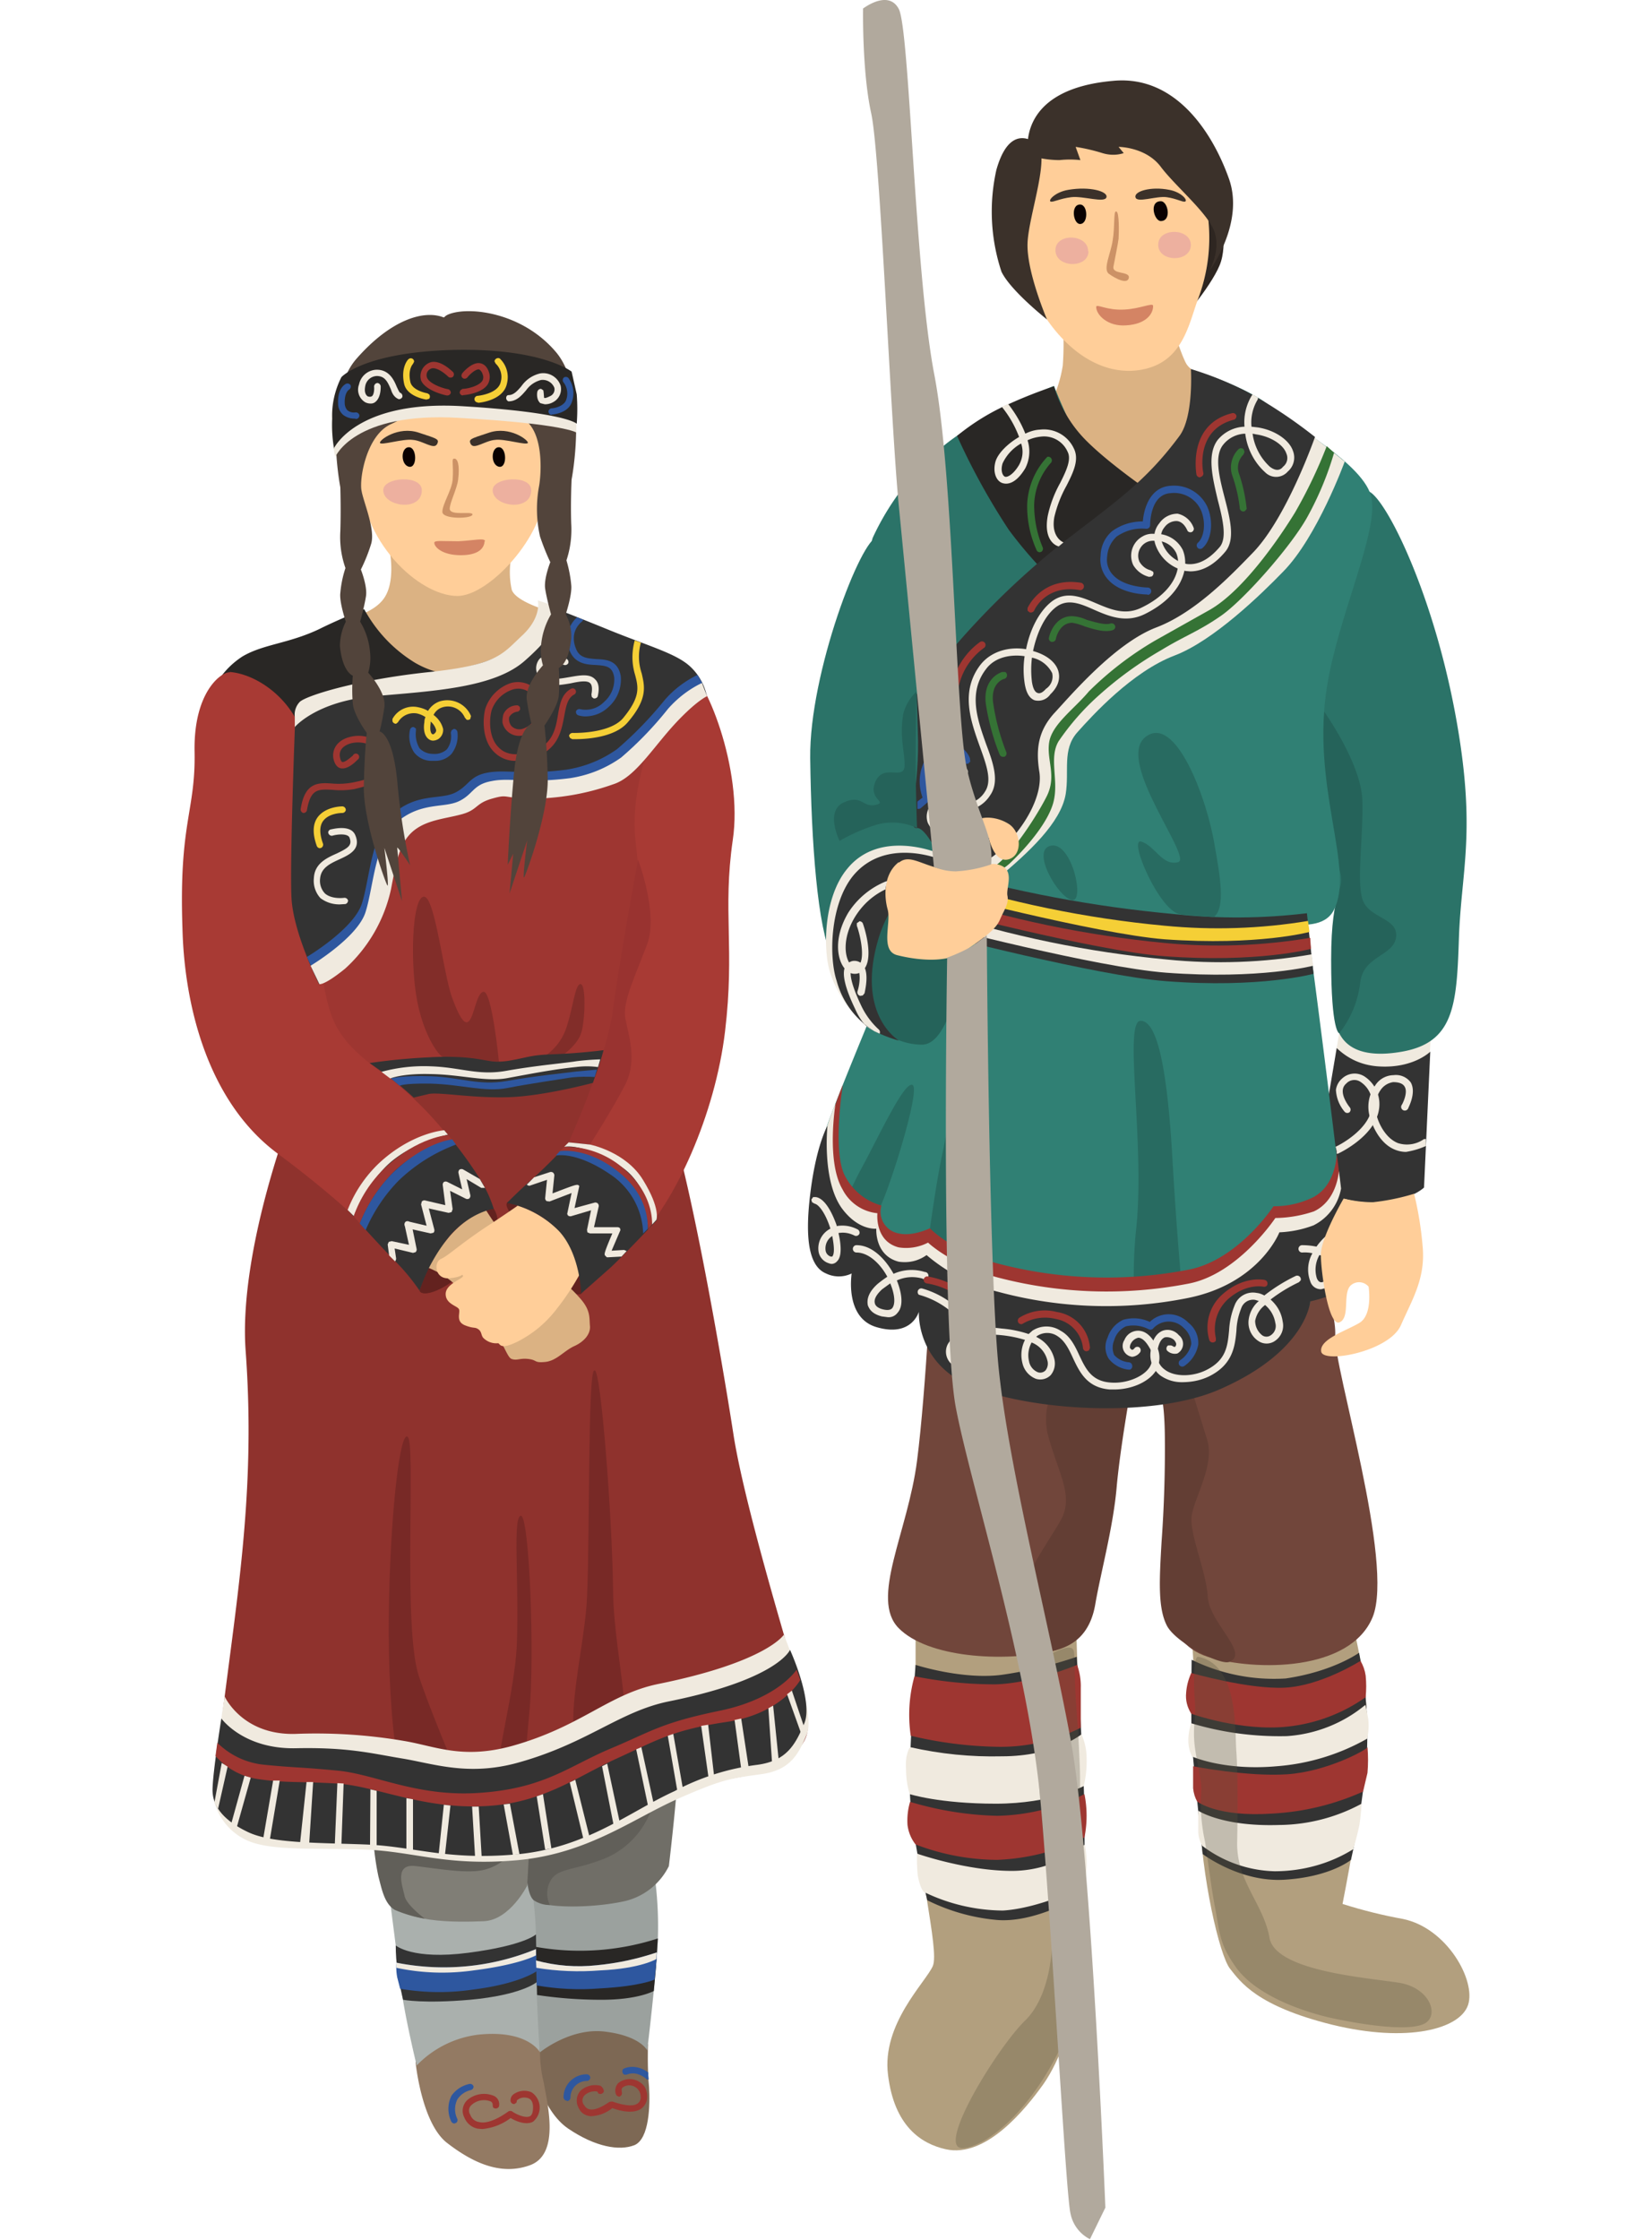 <svg xmlns="http://www.w3.org/2000/svg" width="450" height="610" fill="none"><path fill="#7D6854" d="M163.7 552c-9.2-1-16.2 3.2-17.9 6.2s1.6 16.5 9 21.5 13.9 6.1 18 4.5c4.1-1.7 4.3-11 4-15.8-.5-4.7-.3-11.7-.3-11.7s-3.5-3.6-12.8-4.7"/><path fill="#937A63" d="M113.2 561.6s1.6 16.6 8.6 22 14.7 9 22.7 6c8.1-3.1 4.6-16.7 3.6-22.5q-1-4.1-1-8.2s.2-8.7-13.2-7.9a29 29 0 0 0-20.7 10.6"/><path fill="#9BA19E" d="M144.7 513.5s-.3 22.5 0 28.4a170 170 0 0 0 2.4 17s8.4-6.9 17.9-5.6c9.5 1.2 11.3 5.1 11.3 5.1s2.5-20.6 2.9-30.5q.3-9-1-17.9l-19 1.1c-4.6.4-14.5 2.4-14.5 2.4"/><path fill="#AAB0AD" d="m106 515.8 3.3 25.7c1 7.9 4.2 21 4.2 21a28 28 0 0 1 16.8-8.4c13.4-1.4 16.7 4.7 16.7 4.7s-1.2-19.1-1-28-1.3-20.3-2.3-19.6-3 7.5-14.6 9q-12.2 1.5-23.2-4.4"/><path fill="#706E67" d="M138.1 489s6.1 27.1 8.3 28.8c2.1 1.7 14.1 2 23.5 0a18 18 0 0 0 12.3-9.6s3.2-26.9 2.2-27.6c-1-.6-46.3 8.4-46.3 8.4"/><path fill="#615F59" d="M177.5 492.6a23 23 0 0 1-12 13.2c-9 3.8-13.8 2.7-15.7 6.7a7 7 0 0 0 0 6.3q-2.4 0-4.4-1.3c-1.5-1.2-1.9-5.4-2-7.5q0-2.6.2-5.2z"/><path fill="#807E76" d="M99.4 494s4.9 15.5 6.8 22.7 18.5 6.8 25.6 6.5 11.8-9.7 11.8-9.7 1.5-23 0-22.4c-1.6.6-44.2 2.8-44.2 2.8"/><path fill="#615F59" d="M115.7 522.5s-5-3.7-5.5-6.2-3-8.9 3.1-8.1c6.2.7 14.8 2.3 19.3.8a14 14 0 0 0 6.5-4.2l-37.3-2.5q.4 4.6 1.3 8.8c.9 3.4 1.6 7.3 4.4 9q3.9 1.7 8.2 2.4"/><path fill="#DBB283" d="M106.3 151s1.2 7-1.3 11.3c-2.4 4.3-9 5.8-9 5.8s8.3 21.4 30.9 19.2 23.3-20.7 23.3-20.7-9.7-2.6-10.8-6a22 22 0 0 1 0-9.5z"/><path fill="#292725" d="M66 178.8c5.7-3.4 12.6-3.5 21-7.5 5.2-2.6 12.2-5.4 12.2-5.4q5 9.1 13.7 14.5a25 25 0 0 0 17.2 3.1l-1.9 9.2s-17-3-27.8 1.2q-10.7 4-22 6.5s-2.4-15-12-14c-9.5 1.2-8.6 2-8.6 2q2.7-6 8.2-9.6"/><path fill="#8F322D" d="M82.7 295.4c-3.5 7-17.7 45.4-15.8 72.3 2 27 0 49.2-2.8 71.8s-6.7 48-4.9 51.6 4.3 12 25 11.3c20.8-.9 21 1 33.7 3.4 12.7 2.3 35.3.6 57.2-11.9s27.5-8 36.8-13.3 8.6-10.2 7.7-14.6c-1-4.3-16.4-53.4-19.8-75.3-3.4-22-13.3-79-19.4-91.2a37 37 0 0 0-15.2-16.3s-30.3-.7-46.3.5c-16.1 1.3-27.6-5.6-36.2 11.7"/><path fill="#63221F" d="M114.3 351.5c.5 1.8 6.8.7 15.3-8 8.5-8.8 5.8-13.3 4.4-15s-9.8-2.2-16.5 5.7a18 18 0 0 0-3.2 17.3M138.4 327.3c-2.6 1.6 7.5 9.6 10.2 15.4s7.8 10.9 9.8 9.6c2-1.2 5.2-13-2.6-18.5s-14.9-8-17.4-6.5"/><path fill="#9E3631" d="M147.6 164s0 14.8-22.6 19c-22.5 4.3-37 6-41.7 9-4.6 2.8-2.8 19.2-1.3 30.1 1.6 11-.3 32 1.3 43.9 1.5 11.8 0 17.9 7.4 21.8s24.7-.2 30 0c5 .3 14 2.3 22.1.4 8-1.9 18.3-.4 24.5-3.1s8-15.5 7-25 4-25.4 2.9-38c-1.3-12.5 6.8-26.7 9.2-31.8a9 9 0 0 0 0-9l-22.1-9.6c-9.9-4.4-16.7-7.7-16.7-7.7"/><path fill="#A83A34" d="M186.5 181.3c5.6 2.4 16 28.2 13.1 47.5-2.8 19.4.6 29.5-2.1 52.1s-13.6 46.6-24 56.8l-15.1 14.6s2.1-7.1-5.6-16.4c-5.1-6.1-15.4-8.6-14.4-8.6s13.6-10.2 18.1-18c6.8-11.7 7.8-23.5 12.6-36.1 4.5-11.4 6.5-23.3 4-44.4-2.4-21.1 13.4-47.5 13.4-47.5"/><path fill="#DBB283" d="M115.5 344.8s8.3 2.7 11.2 8.7 4.3 8 7.3 9.5c3 1.6 4 6.7 5.4 7.1 1.5.5 2.2-.3 4.6 0s1.4 1.1 4.5.8 5.1-3 7.9-4.3c2.7-1.2 4.5-3.3 4.3-5.5s.2-4.1-2.4-7.2c-2.7-3.1-7.3-7.7-12.9-9.7-5.5-2-13.8-15.9-13.8-15.9a35 35 0 0 0-11.5 7.3 15 15 0 0 0-4.6 9.2"/><path fill="#A83A34" d="M62.6 183c7.6.6 18.5 7.9 21 21s-3.3 40.9 1.8 54.4c5.6 14.9.7 21.4 19.5 34.2a96 96 0 0 1 29 36q-7.2 2.8-12.2 9-5.2 6-7.4 13.9s-7-13.8-38.6-37.3c-19.2-14.2-25.5-40.6-26-61.4-1-29 3.6-31.7 3.3-48.1s7.4-21.8 9.6-21.6"/><path fill="#FFCE99" d="M123.2 87.6c-20.1 0-25.2 17.2-25.2 41 0 18.7 16.1 33.7 26.6 33.7 8.7 0 23.8-16.6 23.6-28.5-.2-20-.6-46.2-25-46.2"/><path fill="#333" d="M192.5 189.3q-7.5 4.3-13 11.1c-5.8 7.6-11.4 14.4-25.3 15.5s-16.4-.5-20.2.6-5.1 3.4-9.9 5c-4.8 1.5-11.1.9-15.5 7-4.3 6-.3 15.2-7.7 24.6q-6.2 8.1-14 14.9s-7-13.8-7.5-23.5c-.5-9.8 1-48.4 1-48.4a5 5 0 0 1 2-4.7c2.7-1.3 17.1-4.7 27.2-6.5s23.6-3.3 30-8.5c8.7-7.1 7.2-12.4 7.2-12.4s7.2 2.7 18.7 7.4 18.9 6.6 22.7 10.3q3.2 3.1 4.3 7.6"/><path fill="#FFCE99" d="M141 328.3s1.7-1-7 4.8c-8.8 5.7-11.7 8.8-14 9.8-1.9 1-1.5 5.6 2.5 5.2s3.2-1.4 3.6-.7c.4.8-4.7 2.1-4.7 5 0 2.7 3.1 3.2 3.6 4.1s-1 3.3 1.6 4.4c2.5 1 2.7.4 3.7 1.1s.7 1.7 1.4 2.4a5 5 0 0 0 4 1.4c.6.2.5 2 5.6-.6q5.9-3.1 10-8.3 4-5 7-10.6s-.4-4.8-5.3-10.4a29 29 0 0 0-12-7.6"/><path fill="#9E3631" d="M140.6 207.2a8 8 0 0 1-6-2.4c-3.2-3.1-3.2-8.8-2.4-11.8a11 11 0 0 1 7-7 7 7 0 0 1 6.7 1.7 7 7 0 0 1 2.2 7.2 8 8 0 0 1-5.4 5.3 4.6 4.6 0 0 1-5.8-3.3q-.1-1 .2-2.3a4 4 0 0 1 4-2.5l.5.4.1.7-.4.5-.3.1a3 3 0 0 0-2.3 1.5 3 3 0 0 0 .6 2.4 3 3 0 0 0 3 .8 6 6 0 0 0 4-4 6 6 0 0 0-1.7-5.6 5 5 0 0 0-5-1.1 9 9 0 0 0-5.7 5.7c-.8 3.1-.5 7.7 1.9 10q2.7 2.9 8.3 1.4c6.3-1.7 7.2-6 7.9-10.3.5-2.9 1-5.6 3.5-7a.9.9 0 1 1 .8 1.6c-1.7 1-2.1 3.1-2.6 5.8-.8 4.3-1.8 9.6-9.2 11.6z"/><path fill="#F0EADF" d="M146.5 163.5s1.2 4.5-4.3 9.6-6.6 8-26 10c-19.3 2.1-33 6.4-34.6 8.1a5 5 0 0 0-1.3 4v2.8s5.8-7 21.6-8.4 32.7-2.2 41.1-9.7c11.5-10.1 9.5-14.4 9.5-14.4z"/><path fill="#2E579F" d="m191.3 186-7.1 7.2c-7 7.2-11.8 16-18.2 18.2q-11 3.8-22.8 3.8c-7.6-.2-5.6-1.3-10.3 0s-3.8 3.1-8.3 4.3-9.5 1.4-13.1 4.5c-3.7 3.1-4.6 8-6.1 15.9a41 41 0 0 1-12.5 21.5c-5.7 4.7-7 4.2-7 4.2l-2.3-5s12.8-7.6 15-14.6 2.6-19.7 9-24.8c6.3-5.2 12.4-3.4 16.3-5.3s3.9-4.6 9-5.5 10 .7 21.4-.8q7.6-1.2 13.8-5.6 7-6 12.9-13.3 3.7-4.3 9-6.9z"/><path fill="#F0EADF" d="M192.6 189.6s-2.4 1-7.3 6c-7 7.1-11.9 16-18.3 18q-11 3.9-22.7 3.9c-7.7-.2-5.7-1.3-10.3 0s-3.8 3.1-8.4 4.3c-4.5 1.2-9.4 1.5-13 4.5-3.7 3.1-4.6 8-6.1 15.9A41 41 0 0 1 94 263.8c-5.8 4.7-7 4.2-7 4.2l-2.4-5s12.9-7.7 15-14.7c2.2-7 2.6-19.7 9-24.8s12.4-3.4 16.4-5.3 3.8-4.6 9-5.5c5-1 9.9.7 21.4-.8q7.6-1.2 13.8-5.6 7-6 12.8-13.3 4-4.5 9.2-7z"/><path fill="#2E579F" d="M169.1 184.2c-.7-4.4-4-4.6-6.6-4.7-2.4-.2-4.5-.3-5.5-2.6-2.2-5 1.5-7.6 1.6-7.7l.3-.4-1.7-.7a8 8 0 0 0-1.9 9.4c1.5 3.3 4.6 3.5 7 3.6 2.9.2 4.5.4 5 3.3a8 8 0 0 1-2.7 6.7 7 7 0 0 1-6.7 2 1 1 0 0 0-1 .6 1 1 0 0 0 .6 1.1q1 .3 2 .3 3.7-.1 6.3-2.6a10 10 0 0 0 3.3-8.3M118.3 207.2h-.5a6 6 0 0 1-5-2.3 8 8 0 0 1-1.1-6.2 1 1 0 0 1 .7-.7h.3l.6.4v.6q-.3 2.6 1 4.8a5 5 0 0 0 3.6 1.5 5 5 0 0 0 3.8-1.2q1.5-2 1.1-4.6l.2-.6.6-.4a1 1 0 0 1 1 .8q.4 3.3-1.6 6a6 6 0 0 1-4.7 1.9"/><path fill="#9E3631" d="M82.8 221.4h-.2a1 1 0 0 1-.7-1c1.1-7.5 4.9-7.3 8.8-7q2.7.2 5.4-.3c2.9-.6 6.1-1.3 7.2-3.3a5 5 0 0 0 0-4.1c-1-3-4.7-4-7.6-3.3-.8.2-3.6 1.1-3.1 3.8q.2 1.1.6 1.3c.7.2 2-1 2.9-1.7a.9.9 0 1 1 1.3 1.1c-.5.5-2.7 2.8-4.7 2.3q-1.4-.4-1.9-2.7c-.4-2.7 1.3-5 4.5-5.8 3.7-1 8.3.4 9.7 4.4a7 7 0 0 1-.1 5.5c-1.6 2.7-5.2 3.5-8.4 4.3q-3 .5-5.9.2c-4-.2-6-.3-7 5.6a1 1 0 0 1-.8.7"/><path fill="#F0EADF" d="M161.9 190.2h-.2l-.5-.4-.1-.7c.2-1 .3-2.4-.3-3-.8-.9-3.1-.5-5.4 0-3.6.6-8 1.4-9.1-2.7a4 4 0 0 1 .7-4c2-1.8 6.8-.2 7.3 0a1 1 0 0 1 .5 1.2 1 1 0 0 1-1.1.5c-1.4-.5-4.5-1.2-5.5-.3q-.6.6-.2 2.2c.6 2.4 3.1 2.1 7.1 1.4 2.9-.5 5.5-1 7 .6q1.5 1.4.7 4.7a1 1 0 0 1-1 .5M92.5 246.3q-2.9 0-5.2-1.7a7 7 0 0 1-1.8-5.5c.2-4 3.6-5.5 6.3-6.7 3.1-1.5 4.2-2.2 3.4-4.3-.5-1.2-3.4-.9-4.7-.5a1 1 0 0 1-1.1-1 1 1 0 0 1 .6-.7c.6-.1 5.6-1.5 6.8 1.6 1.6 3.8-1.7 5.3-4.3 6.5s-5 2.3-5.3 5.2a5 5 0 0 0 1.3 4.1c1.9 1.7 5.3 1.2 5.3 1.2a1 1 0 0 1 1 .7 1 1 0 0 1-.7 1z"/><path fill="#F5CF36" d="M118 201.7a2 2 0 0 1-1.2-.4c-1.3-.9-1.5-3-1.2-4.6q0-.8.3-1.4-1-.7-2.3-1a5 5 0 0 0-5.2 2.4l-.5.4a1 1 0 0 1-1-.7v-.6a6.4 6.4 0 0 1 7-3.2q1.5.3 2.7 1a6 6 0 0 1 3.2-2.6 7 7 0 0 1 8.5 4l-.2.8a1 1 0 0 1-1 .2l-.5-.6a5 5 0 0 0-6.3-2.7 4 4 0 0 0-2.2 2q2 1.5 2.6 3.8a3 3 0 0 1-1.2 2.7 3 3 0 0 1-1.6.5m-.6-5.2v.5q-.3 2.3.4 2.9.4.2.7-.2a1 1 0 0 0 .4-.9q-.4-1.4-1.5-2.3M87.1 231a1 1 0 0 1-.8-.6q-1.8-5 .2-7.8c2.2-3 6.6-3 6.8-3a1 1 0 0 1 .9 1 1 1 0 0 1-1 .8c-.1 0-3.6 0-5.2 2.2q-1.5 2.1 0 6.2a1 1 0 0 1-.5 1.1zM174.6 175l-1.7-.6q-1.3 4.8.1 9.4c.9 3.4 1.5 6-3.3 11.8-3.7 4.3-13.6 4-13.7 4a1 1 0 0 0-1 .8l.3.6.6.3h.8c2.5 0 10.7-.3 14.3-4.6 5.5-6.4 4.6-9.8 3.8-13.3q-1.4-4.2-.2-8.5"/><path fill="#52443B" d="M120.5 103.8c-3.3 3.3-7.2 8.6-14 11.7s-8.7 15.2-8 18.2c.5 3 3.8 10.5 2.6 14.4q-1.1 3.6-2.8 7s1.8 4.5 1.4 7.2-1.6 7-1.6 7q2.3 3.8 2.7 8.3a14 14 0 0 1-.5 5.6s5 5.3 4.4 9.4-1.3 6.6-1.3 6.6 3.5.4 4.8 13.4q1 11.6 3.5 23s-3.5-5.3-3.5-4.7l1.3 14.5-4.8-14.5s1.4 11.2.8 10.2-6.6-17.6-6.4-27c.2-9.5.8-14.5.8-14.5s-3.5-4.8-3.8-8q-.3-3.7 0-7.6s-2.8-.9-3.5-8q0-3.5 1.6-6.7s-1.8-5.3-1.5-7.8q.3-3.5 1.4-6.8-1.7-4.8-1.4-10c.2-5.9 0-12 0-12s-4.8-24.5 4.4-35 18.3-13.5 23.9-11.2c5.6 2.2 2.8 14-.5 17.3"/><path fill="#52443B" d="M127.7 101.8c4 2.5 7.2 8.7 14 11.8 6.8 3 5.7 16 5.1 19q-1.2 6.8.3 13.5 1.2 3.6 2.8 7s-1.8 4.5-1.4 7.2 1.6 7 1.6 7a20 20 0 0 0-2.7 8.3 14 14 0 0 0 .5 5.6s-5 5.3-4.4 9.4 1.3 6.6 1.3 6.6-3.5.4-4.8 13.4a570 570 0 0 0-1.7 24.9l1.5-3-1 10.8 4.8-14.4s-1.4 11.1-.8 10 6.6-17.4 6.4-27c-.2-9.4-.9-14.3-.9-14.3s3.5-4.9 3.9-8q.3-4 0-7.7s2.7-.9 3.4-8q.2-3.5-1.5-6.6s1.8-5.4 1.5-8q-.3-3.3-1.3-6.7 1.6-4.8 1.3-10c-.2-5.9.1-12 .1-12s4.8-24.5-4.5-35c-9.2-10.6-23.5-12.2-29-10-5.6 2.3.9 13.3 5.5 16.2"/><path fill="#F0EADF" d="M91.3 124.5s5-12.4 33.7-10.7c28.7 1.6 32 4 32 4v-10.3q-.7-3-1.7-5.7s-8-6.3-32.3-5.6c-24.2.6-29.9 7.2-29.9 7.2q-3 4.8-2.8 10.6 0 5.2 1 10.5"/><path fill="#292725" d="M90.9 122.2s6-13.2 34.7-11.6c28.7 1.7 31.5 4.8 31.5 4.8a52 52 0 0 0 0-8l-1.4-6.2s-8.2-6.5-32.5-5.9C99 96 93 102.7 93 102.7a23 23 0 0 0-2.5 11.3q-.2 4.1.5 8.2"/><path fill="#9E3631" d="M126 107.7a1 1 0 0 1-.8-.8l.2-.6.6-.4c1.2 0 4.4-.7 5.4-2.2a2 2 0 0 0 .1-1.7q-.3-1-1-1.4c-1-.1-2.6 1.4-3.2 2.2a1 1 0 0 1-1 .3 1 1 0 0 1-.6-.7q0-.4.2-.7c.2-.3 2.6-3.1 4.8-2.8q1.8.3 2.5 2.5a4 4 0 0 1-.3 3.2c-1.5 2.5-6.2 3-6.7 3zM122 107.7h-.3c-.6-.1-5.8-1.3-7-4.1a4 4 0 0 1 2.8-5c2.7-.5 5.5 2.4 5.9 2.7a1 1 0 0 1 0 1.3 1 1 0 0 1-1.3 0c-.7-.7-2.8-2.5-4.4-2.3a2 2 0 0 0-1.3 1 2 2 0 0 0-.1 1.5c.7 1.8 4.5 3 5.8 3.2a1 1 0 0 1 .7 1 1 1 0 0 1-.9.7"/><path fill="#F5CF36" d="M116.2 108.8h-.1c-.2 0-5.2-.8-6-4.2-1-4.5 1-6.7 1.2-6.8a.9.9 0 0 1 1.5.7l-.3.6s-1.5 1.5-.7 5c.6 2.3 4.5 3 4.6 3l.5.3a1 1 0 0 1 0 1.2zM130.2 109.6a.9.9 0 0 1-.1-1.8s5.6-.5 6.3-3.8A5 5 0 0 0 135 99l-.3-.6a1 1 0 0 1 1.4-.8 7 7 0 0 1 2 6.8c-.9 4.7-7.6 5.3-7.9 5.3"/><path fill="#F0EADF" d="M101 109.9q-.9 0-1.6-.4a4 4 0 0 1-1.6-4.8 5 5 0 0 1 5.2-4c3.2.2 4.4 3 5.1 4.7.3.6.7 1.6 1 1.6a1 1 0 0 1 .5 1.1 1 1 0 0 1-1 .6q-1.5-.6-2.1-2.6c-.9-2.1-1.6-3.6-3.7-3.7a3.3 3.3 0 0 0-3.3 2.7q-.4 2 .6 2.8.7.3 1.2 0c.5-.3.7-1.7.6-2.6a1 1 0 0 1 .9-1 1 1 0 0 1 .9.9c0 .3.1 3.1-1.5 4.3q-.5.4-1.2.4M148.4 110.1l-1.2-.3c-1.2-1-.9-3-.8-3.2a1 1 0 0 1 1-.7l.6.4.1.7.1 1.3q.2.3 1.6-.4a2 2 0 0 0 1.2-2.3 3.4 3.4 0 0 0-3.7-2.1q-2.5.7-4 2.8c-1.3 1.5-2.6 3-4.8 3a1 1 0 0 1-.5-1.4q.2-.3.5-.3c1.4 0 2.4-1.1 3.5-2.4q1.9-2.7 5.1-3.5a5 5 0 0 1 5.6 3.3 4 4 0 0 1-2 4.5q-1 .6-2.3.6"/><path fill="#2E579F" d="M96.6 114a5 5 0 0 1-3.1-1 4 4 0 0 1-1.4-3.1c-.2-4.3 2-5.3 2.2-5.4a1 1 0 0 1 1.2.4 1 1 0 0 1-.4 1.2s-1.3.7-1.2 3.7a3 3 0 0 0 .7 1.9q1 .8 2.3.6a1 1 0 0 1 1 .8 1 1 0 0 1-.8 1zM150.2 113a1 1 0 0 1-.8-1 1 1 0 0 1 .8-.8c.8 0 3.1-.5 3.9-2a5 5 0 0 0-.7-5.2 1 1 0 0 1 .2-1.2 1 1 0 0 1 1.2.1 7 7 0 0 1 .8 7c-1.2 2.7-5.1 3-5.3 3z"/><path fill="#333" d="M134.5 329.2s-6.3.8-12 7.4a46 46 0 0 0-8.2 14.9q-3.2-4.7-7.3-8.7c-5.5-5.7-12-13-12-13 1.6-5.2 4.7-10 9-13.6q7.5-6.3 17-8.3 5.5 6.4 10 13.6 2.2 3.6 3.5 7.7M138.1 327.6a27 27 0 0 1 14.2 7.7c5.8 6.3 6 17 6 17l7.9-7c3.6-3.3 12.7-13 12.7-13a21 21 0 0 0-8-15.2c-8.7-7-15.9-6-15.9-6s-5.1 5.6-9.6 9.6-7.3 6.9-7.3 6.9"/><path fill="#782926" d="M111 391.3c2.4.7-1.4 51.8 3.1 65.2s13 32 14.6 37.4 1.4 11-8.9 9.5-13.8-31-13.9-58.2 2.7-54.7 5-54M141.9 412.8c2.3 0 3.8 38.3 2.3 53.5s-1.5 28.6-7.2 26 3.2-28.1 3.8-44.9-1.2-34.6 1.1-34.6M162 373.2c1.7 0 4.8 40.4 5 60s8.3 44.5-1.5 46.5c-16.4 3.5-6.4-26.7-5.6-44.7s.2-61.8 2-61.8"/><path fill="#F0EADF" d="M61.2 462s4.7 10.5 19.1 10.2q15-.6 29.7 1.9c8.5 1.4 15.8 5.1 29.4 1.4 19-5.3 26.3-14.1 39.9-16.9 29.6-6 34.2-13.4 34.2-13.4s8.8 21 6.3 27c-2.4 6-4.9 10-12.7 11-7.8 1.1-10.1 1.2-22.5 6.7s-24.6 15-43.8 16.7c-19.3 1.7-28-2.4-41.4-2.9s-25.8.5-32.3-2.6a16 16 0 0 1-9.2-13.6c0-4.6 3.3-25.5 3.3-25.5"/><path fill="#333" d="M60.3 468s6 8.4 20.3 8.1 20.5 1.4 29 2.8 18 4.9 31.6 1.1c19-5.3 27.6-14 41.2-16.7 29.6-6 32.8-14 32.8-14s6.4 14 3.9 20-4.9 10.2-12.7 11.3a65 65 0 0 0-22.7 7.2c-12.3 5.6-23.8 15.4-43 17.2-19.3 1.7-27.9-2.2-41.3-2.7-13.5-.5-25.2-.3-31.7-3.3q-9.8-4.6-9.8-11.5c0-4.6 2.4-19.5 2.4-19.5"/><path fill="#822D29" d="M120.7 287.8c-1 0-5.6-6-7.3-16.6-1.7-10.5-1-27 2.1-27 3 0 5.3 21.3 7.7 27.6 5.7 15.6 5.4-1.3 8.5-1.7 2.3-.3 4.2 19 4.2 19q-4.5-.1-9-.7a44 44 0 0 0-6.2-.6M148.7 287.4a15 15 0 0 0 5.6-7.6c1.8-5.4 2.3-11.4 3.7-11.8 1.7-.4 1.4 9.5.4 13-.9 3.4-4.8 6.1-4.8 6.1z"/><path fill="#993330" d="M173.8 234.1s5.6 14.7 2.5 23-6.7 15.6-6 20c.7 4.2 3.5 11.5 0 18.3s-9.6 16.3-9.6 16.3l-5.8-.6s10-21.9 12-35.6c1.8-14 6.9-41.4 6.9-41.4"/><path fill="#9E3631" d="m131.4 579.8-1.3-.1a5 5 0 0 1-3.6-3 4 4 0 0 1 .8-4.8 7 7 0 0 1 7.3-1.1 2.5 2.5 0 0 1 1.3 2.9 1 1 0 0 1-1.6.2l-.1-.6a1 1 0 0 0-.5-1 5 5 0 0 0-5.2.9 2 2 0 0 0-.4 2.7 3 3 0 0 0 2.4 2c3.2.8 7.8-2.8 8-2.9a1 1 0 0 1 1 0c.8.6 3.5 2 4.9 1.3q.8-.5.8-2.4 0-2.3-1.7-2.6a3 3 0 0 0-2.7.7l-.1.6-.6.4a1 1 0 0 1-1-.7 2 2 0 0 1 .7-1.9 5 5 0 0 1 5-.6 5 5 0 0 1 .4 8c-2 1.1-5-.3-6.1-1a15 15 0 0 1-7.7 3M161.1 576.3a4 4 0 0 1-2.5-.9q-.6-.5-1-1.4a4 4 0 0 1 .6-4.7 6 6 0 0 1 5.3-1.3 2 2 0 0 1 1 1.5 1 1 0 0 1-1.5.6l-.3-.5a4 4 0 0 0-3.2.8 2 2 0 0 0-.3 3 2 2 0 0 0 1.3 1c1.8.5 4.5-1.3 5.5-2l.8-.1c1.4.5 5.1 1.7 6.8.6a2 2 0 0 0 .9-2 3 3 0 0 0-1.6-2.6 3 3 0 0 0-3.3.2q-.4.3-.2 1.3a1 1 0 0 1-.8 1.2l-.6-.3-.2-.3a3 3 0 0 1 .6-3.1 5 5 0 0 1 7.2 1q.7 1.2.7 2.6a4 4 0 0 1-1.7 3.4c-2.4 1.6-6.5.3-7.8-.2q-2.5 2-5.7 2.2"/><path fill="#2E579F" d="M123.8 578.3a1 1 0 0 1-.9-.6 8 8 0 0 1 .1-7 8 8 0 0 1 5-3.2 1 1 0 0 1 1 .7 1 1 0 0 1-.8 1 6 6 0 0 0-3.6 2.5 6 6 0 0 0 0 5.4 1 1 0 0 1-.3 1l-.3.1zM154.5 572.1a1 1 0 0 1-1-.9 6.3 6.3 0 0 1 6.4-6.3 1 1 0 0 1 .9.9 1 1 0 0 1-.8.9 4.5 4.5 0 0 0-4.6 4.5 1 1 0 0 1-1 1M176.6 565.2v-.8c-3.8-2.7-6.7-1-6.8-1a1 1 0 0 0 .3 1.6h.6c.1 0 2.3-1.3 5.3 1.1q.2.3.5.2h.2z"/><path fill="#333" d="M107.8 529.8s4.5 4 19.8 2 18.4-5 18.4-5l.2 13s-4 3.5-18.2 4.8c-12.6 1.1-18.2 0-18.2 0s-1-4-1.5-7.7q-.5-3.6-.5-7.1"/><path fill="#292725" d="M146 530.2a69 69 0 0 0 33.2-2.3l-.5 7.7-.6 6.6s-4.2 2.4-14.2 2.4a118 118 0 0 1-17.6-1.3z"/><path fill="#2E579F" d="M108 534.5a66 66 0 0 0 38-3.7l.2 6s-4.5 3.4-17.2 5q-10 1.5-20-.2l-.8-3.1a15 15 0 0 1-.2-4"/><path fill="#F0EADF" d="M108 534.5a66 66 0 0 0 38-3.7v1.7s-4.3 2.5-17 4.1q-10.6 1.5-21-.7v-1.4"/><path fill="#2E579F" d="M146 533.9q8.2 2.2 16.5 1.3 8.4-.8 16.4-3.5s0 1.9-.2 3.4l-.4 4s-3.7 1.8-14.8 2.4q-8.7.7-17.3-.8z"/><path fill="#F0EADF" d="M146 533.9q8.2 2.2 16.5 1.3 8.4-.8 16.4-3.5l-.1 1.8s-4.2 2.6-15.3 3.1q-8.8.7-17.4-.7z"/><path fill="#9E3631" d="M59.2 474.6a21 21 0 0 0 12.8 6c8 .8 9.6.6 20 1.6s22 7.4 39.3 6c17.2-1.3 23.8-7.3 35-12s13.7-7 29.7-10.3 21-11.2 21-11.2l1 2.8s-5 9.1-19.8 11.4c-15 2.2-19.2 5-30.2 10s-20.7 12.6-37 13c-16.4.6-29-5.6-39.4-6.2s-13.7-.1-21.3-1.2a19 19 0 0 1-11.6-6.3z"/><path fill="#F0EADF" d="M94.7 329.5A35 35 0 0 1 103 317c9.1-8.6 18-9.2 18-9.2l1 1.2s-10.6 2.3-17 8.8a41 41 0 0 0-8.6 13.4z"/><path fill="#9E3631" d="M96.3 331.3q2.7-7.6 8.5-13.2c9.1-8.6 17.3-9 17.3-9l1 1.2s-10 2.7-16.3 9.3q-5.7 5.9-8.8 13.6z"/><path fill="#2E579F" d="M98 333.2q3-7.6 8.8-13.6c9-8.7 16.4-9.3 16.4-9.3l1 1.4q-8.8 3.3-15.6 9.8a44 44 0 0 0-9 13.5z"/><path fill="#F0EADF" d="m154.9 311.1 5.8.6s9.8 1.9 14.5 9.7c4.8 7.8 3.6 10.8 3.6 10.8l-1.2 1.3s-.8-11-8.6-15.9c-10.4-6.5-15.3-5.3-15.3-5.3z"/><path fill="#9E3631" d="M153.7 312.3a24 24 0 0 1 16.9 6.6c7.7 6.9 7 14.6 7 14.6l-1.1 1.3a20 20 0 0 0-8-15.5c-10-7.1-16-5.7-16-5.7z"/><path fill="#2E579F" d="M152.5 313.5s7.9-1.4 17 6.5c7.8 6.8 6.9 14.7 6.9 14.7l-1.2 1.2a20 20 0 0 0-8-15.4c-10-7.2-15.8-5.8-15.8-5.8z"/><path fill="#F0EADF" d="m130.7 321.1-4.5-2.6a1 1 0 0 0-1 0 1 1 0 0 0-.3 1l1 4.4-4-2a1 1 0 0 0-1 0 1 1 0 0 0-.3.8l.7 5.5-5.6-1.3a1 1 0 0 0-.8.3l-.2.8 1.5 5.8-4.7-1.1a1 1 0 0 0-1 0 1 1 0 0 0-.3 1l.1.3 1.1 5-4.7-1-.8.2-.3.7.4 3 1.6 1.6q.3-.3.3-.8l-.4-2.7 5 1.2.7-.2a1 1 0 0 0 .3-.8l-1.1-5.4 4.9 1.1.8-.2a1 1 0 0 0 .2-.9l-1.5-5.7 5.4 1.2.8-.2.3-.8-.7-5 4.2 2.1a1 1 0 0 0 1 0 1 1 0 0 0 .3-1l-1-4.3 4 2.4h1zM170.7 340.7l-.7-.3-3.4.2 2.4-5.6-.1-.5a1 1 0 0 0-.8-.3h-6.3l1.3-5.7a1 1 0 0 0-.3-.8 1 1 0 0 0-.8-.2l-5.5 1.5 1.3-6c-.5-.6-.5-.6-7.3 2l.5-4.9a1 1 0 0 0-.4-.8 1 1 0 0 0-.8-.1l-4.3 1.4-2 2s.4.4.8.3l4.7-1.6-.5 5a1 1 0 0 0 .4.8l.8.1 6-2.3-1.2 5.7.2.4a1 1 0 0 0 .9.2l5.4-1.6-1.1 5.3.1.7.7.3h6.1c-2.3 5.4-2.2 5.6-2 6l.5.5h.3l3.7-.2z"/><path fill="#333" d="M100.7 289.5q10.2-1.5 20.6-1.7c11 0 11.4 2 17.2 1.1 5.7-1 6-1.6 12.4-1.8a163 163 0 0 0 13.5-1.1s-.5 2-1.4 4.6l-1.5 4.3s-13.3 3.6-23 3.9c-9.8.3-18.4-1.4-21.6-.9l-4.2 1s-4.7-4.3-7.2-6z"/><path fill="#F0EADF" d="M103.9 291.9a44 44 0 0 1 13.7-1.5c8 .3 12.7 2.6 20.4 1.2 7.8-1.4 16-2.1 19-2.6q3.2-.4 6.5-.5l-.6 2.1q-3-.4-6.1 0c-6 .6-12.6 1.9-18.6 3s-12.6-1-21-1.1c-7.7-.2-10.9 1.2-10.9 1.2z"/><path fill="#2E579F" d="M106.5 293.7s3.1-.9 11-.6 12.8 2.6 20.5 1.3c7.8-1.4 16-2.2 19-2.6l5.6-.5-.6 2q-3-.2-6.2.1c-3 .5-11.5 1.7-17.6 2.9s-12.6-1-21-1.2c-7.7-.1-8.3.6-8.3.6z"/><path fill="#F0EADF" d="m59.4 492.6-1-1.7 2-10.8 1.6 1zM64.5 497.6l-1.5-1 3.6-13 1.7.5zM73.5 501l-1.8-.3 2.7-15.8h1.8zM84.2 502.4l-2.5-.1 1.8-17h1.8zM93 502.3h-1.8l.7-16.7 1.7.1zM102.6 502.7l-1.8-.3.1-15.1 1.7.4zM112.5 503.9l-1.8-.4v-13.8l1.8.3zM121.2 505.2l-1.7-.3 1.4-13.4 1.8.2zM129.4 505.5l-.8-13.5h1.8l.8 13.6zM139.7 505.1l-2.5-13.7 1.7-.2 2.6 13.8zM148.5 503.7l-2.3-14.5 1.7-.6 2.3 14.8zM158.9 500.7l-3.7-15.3 1.5-.7 3.8 15.2zM167.1 496.8 164 481l1.4-.7 3.4 15.9zM176.5 491.7l-3.2-15.3 1.4-.6 3.3 15.1zM184.5 487.7l-2.6-15 1.5-.5L186 487zM193 484.1 191 470l1.9-.3 1.6 13.8zM201.9 481.7l-1.8-13.3 1.8-.4 2 13.1zM210.3 480l-1-14.8 1.3-.7 1.5 14.7zM218.2 472l-3.8-10.6 1.3-1 3.5 10.4z"/><path fill="#3B312A" d="M128.3 121c.8 1.5 3.9-1 6.5-1.2 2.6-.4 8.7 1.6 9 .8.1-.8-5-4.6-10.5-2.8s-5.7 1.8-5 3.3M119 121c-.8 1.5-3.9-1-6.5-1.2-2.7-.4-8.8 1.6-9 .8s5-4.6 10.5-2.8 5.7 1.8 5 3.3"/><path fill="#0A0100" d="M135.9 121.8c2.2 0 2.3 5.8 0 5.3s-2.2-5.3 0-5.3M111.4 121.8c2.2 0 2.3 5.8 0 5.3s-2.3-5.3 0-5.3"/><path fill="#CC9266" d="M123.7 124.9c-.8 0-.1 1.5-.4 5.8-.3 2.9-2.8 6.6-2.8 8.7s8.2 1.9 8.2.7c0-1-6 .5-6.2-1.5 0-1.7 2-5.5 2.3-8 .5-4.1-.2-5.7-1-5.7"/><path fill="#D48464" d="M132 147.4c-.1 1.8-1.5 3.8-6.5 3.8s-7.2-2.2-7.2-3.4c0-.7 2.2-.4 6.6-.4 4-.2 7.3-1 7.2 0"/><path fill="#EDB09F" d="M144.7 133.5c0-4.3-10.5-3.6-10.5 0 0 4.5 10.5 6 10.5 0M114.9 133.5c0-4.3-10.5-3.6-10.5 0 0 4.5 10.5 6 10.5 0"/><path fill="#2E2621" d="M332.2 57.1s2.5 9.3 0 15.2c-2.5 6-11.6 17-13.6 17.5s-22.8-9.3-19.2-18.1 21-25.6 24.2-24.9 8.6 10.3 8.6 10.3"/><path fill="#DBB283" d="M289.6 89.5a81 81 0 0 1-.1 10q-.8 5.2-3.1 9.9s6.7 32.9 19.8 32.5 27-33.1 27-33.1l-3.8-6.5s-4.2-.3-6.1-3c-1.3-1.9-4.3-11.4-4.3-11.4z"/><path fill="#F0EADF" d="m364.8 281.4-1 5.6s3.2 4.5 13 4.5 12.7-5 12.7-5l.3-5.1z"/><path fill="#333" d="m364.1 285.5-6.3 37.2a29 29 0 0 0 16.1 4.8c9.9 0 14-4.1 14-4.1l1.7-37s-4.7 4.7-14.3 4q-6.5-.5-11.2-5"/><path fill="#2B7368" d="M373.2 134c5.1 3.1 18.5 30.4 24.2 66.1 4.4 27.5.6 37.6 0 55.6s-1.3 28.2-15.5 30.7-20.6-3.4-17.7-17.4c2.8-14-3.2-35.4-3.8-44.6-.6-9.1-7.6-56.2-2.2-70.8s10-22.8 15-19.6M317.7 159.3s-14.2-24.6-19.6-32.2-11-22-11-22-18.6 7.3-29.3 15.7a71 71 0 0 0-20 25.5c-3 6.3 11 43.6 14.1 53.1 3.2 9.5 65.8-40 65.8-40"/><path fill="#B29F7E" d="M249.4 443.2V488c0 19 6.6 43 4.7 47.4s-14 15.8-12.2 29.7c1.7 13.9 9 18.7 15.7 20.2 11 2.5 21.8-11 26.6-17.7 4.7-6.7 8-17 10.2-27.5s.3-44.3 0-57.2l-1.3-41.4z"/><path fill="#71463B" d="M254 341.8s-1.7 36.7-4.2 56c-2.5 19.5-12.9 37.6-5 45.6s28.2 9.3 41.7 6.3 14.3-30.3 17.3-47.2c3-16.8 5.6-44.3 5.6-44.3z"/><path fill="#B29F7E" d="M324.6 444.2c0 1 2 32 2.2 49.3.4 17.4 5.4 39.2 8.3 42.7 2.8 3.5 7.2 10.1 27.8 15.2 20.5 5 34.8 1.2 37-5.4s-5.7-20.9-17.7-23.4q-8.3-1.5-16.5-4.1s6-30 6.7-44.9c.6-14.9-4.4-33.2-4.4-33.2z"/><path fill="#71463B" d="M313.5 363.7s6.3 22.8 4.2 45.1c-2.2 22.4-1.7 38.3 11.3 42.4 13.1 4 38.8 4 44.9-10.8 6-14.7-10.7-68.2-10.2-76.6s-7.5-24.5-7.5-24.5z"/><path fill="#25635A" d="M360.7 193.8s10 14 10.4 24c.3 10.2-1.6 21.6 0 27s9.8 5 9.2 10.4c-.7 5.3-9.1 5-9.8 12.6q-1 7.6-5.7 13.6s-2.2-.3-2.2-20c0-20.2 4-18.2 2.3-24.5s-8.7-24.6-6.5-32.2q1.8-5.3 2.3-11"/><path fill="#633E34" d="M288.2 376.2a18 18 0 0 0-2.4 15.8c2.7 9.5 6.5 15.3 3.4 21.5-3.2 6.1-12.9 18.4-10.7 24.8s4.6 12.3 9.1 11.1 9.4-4.1 10.8-12.8c1.5-8.6 4.9-21 5.8-31.9 1-10.8 3.8-26.3 3.8-26.3zM315.6 377.6c0 .5 1.6 2 1.7 13.7a352 352 0 0 1-.9 28.7c-.6 10.4-1 17.8 1.4 22.6 2.3 4.7 14.5 10.9 17 10 5.8-2.2-5.4-10.7-5.8-17.7s-5-17-4.4-22c.7-5.1 6.4-14 4.2-20.9l-5.1-16.5z"/><path fill="#308074" d="M328.6 102s.2 10.5-4.2 17.5c-5.5 8.9-22.3 19.6-30 24.2-7.5 4.7-44.6 43-46 46.8-1.2 3.8-7.6 46.6 0 51 10.3 5.9 34 2.5 44.8 3s25 1.1 35.7 2.4 29.8 9.8 34.4 1c6-11.4-6.5-33.9-1.7-61.7 3.1-18.6 13.8-41.2 12-50.5-1.6-9.2-22.3-20.2-27.3-24.8s-17.7-8.9-17.7-8.9"/><path fill="#308074" d="M252.6 240s-21.2 49.9-27 65.7c-5.6 15.8-6.9 33.8-1.5 37.9s8 3.2 8 3.2-1 9.8 6.6 13.2a9 9 0 0 0 11.6-2.8s5.7 30 55.4 24.3 51.2-27.2 51.2-27.2 10.7-4.4 11-7.3A5265 5265 0 0 0 355.3 246z"/><path fill="#286B61" d="M310.7 278c4.9 0 7.4 15.1 8.7 38.1s3.8 51.8 5.2 54.8a31 31 0 0 1 2.3 6.6q-2.5.8-5.1 1.3l-8.4 1.7a123 123 0 0 1-4-45c2.7-23.2-3.5-57.5 1.3-57.5M250.4 357.2s3.5-30.2 6.3-43c2.7-13 4.4-28.2 6.2-28.4s1.3 15.8 1.5 37.9a682 682 0 0 0 1.9 45.8c.6 7.1 2.5 8 2.5 8a47 47 0 0 1-11.7-7.2c-5-4.4-6.7-13.1-6.7-13.1M248.6 295.5c2 1.2-5 24.3-8.6 32.7l-8 18.6s-6.5.3-7-2.5c-.5-3 4.8-17.2 9.6-26 4.9-9 11.8-24.1 14-22.8"/><path fill="#9E3631" d="M229.6 295.4q-5.2 12.8-7 26.3c-1.8 13.3-1.9 15.7 2.4 17.4a8 8 0 0 0 7 0s-2 12 6.7 14.7c9.7 2.8 11.6-4.3 11.6-4.3s-1 15 16 21.1c16.8 6.1 48.8 7.8 66.3 0 23.5-10.5 24.3-23.8 24.3-23.8q3.8-2.4 6.4-6.1c4.1-5.6.8-26.5.8-26.5s0 8.4-6.3 11.8a24 24 0 0 1-10.9 2.5s-9.7 14.8-23.3 17.3a117 117 0 0 1-51.8-1.7c-12.7-3.4-18.5-9.6-18.5-9.6s-4.7 2.3-8.5 1.4a6 6 0 0 1-4.7-7.6 16 16 0 0 1-10.2-8.6c-3.1-7.2-.3-24.3-.3-24.3"/><path fill="#F0EADF" d="M227.6 300.5q-4.5 11-6 23c-1.7 13.3-.9 17.7 3.4 19.5a8 8 0 0 0 7 0s-2 12 6.7 14.6c9.6 2.8 11.6-4.2 11.6-4.2s-1 15 16 21c16.8 6.2 48.8 7.9 66.2 0 23.6-10.5 24.4-23.8 24.4-23.8q5.3-1.5 8.3-6.2c2.5-4.9-.5-25.5-.5-25.5s-.4 8-6.8 11a34 34 0 0 1-10.5 1.8s-10.2 15.4-23.8 17.9a117 117 0 0 1-51.8-1.7c-12.7-3.4-19-9.5-19-9.5a13 13 0 0 1-8 1.3c-6.6-1.7-5.8-9.3-5.8-9.3a12 12 0 0 1-9.5-6.5c-4.5-7.6-1.9-23.4-1.9-23.4"/><path fill="#333" d="M225.4 306.6s-3.1 5.3-4.7 18.6c-1.6 13.2 0 19.8 4.3 21.6a8 8 0 0 0 7 0s-2 12 6.7 14.6c9.7 2.9 11.6-4.2 11.6-4.2s-1 15 16 21c16.8 6.2 48.8 7.9 66.3 0 23.5-10.4 24.3-23.8 24.3-23.8s10.5-2.1 13-7c2.6-4.9-4.6-23.7-4.6-23.7a14 14 0 0 1-7.5 10q-4.5 1.7-9.3 1.9s-5.4 14-25 17.9a113 113 0 0 1-51.6-1.7 48 48 0 0 1-19.5-10q-3.4 2.4-7.6 1.8c-6.6-1.7-6.1-9-6.1-9s-4.7.6-9.2-5.3c-5.7-7.5-4.1-22.7-4.1-22.7"/><path fill="#F0EADF" d="M359.9 351.1a3 3 0 0 1-3-2.2 9 9 0 0 1 .6-7.6q-1.3-.3-2.8-.2a1 1 0 0 1-1-1 1 1 0 0 1 1-1q2 0 3.9.4a17 17 0 0 1 6.3-5.4l.8.2a1 1 0 0 1 .3 1q-.2.4-.5.6-3 1.5-5.1 4.2a6 6 0 0 1 4 3.7 6 6 0 0 1-3.4 7zm-.5-9.3a8 8 0 0 0-.7 6.3c.5 1.2 1.2 1.2 1.7 1a4 4 0 0 0 2.2-4.7 5 5 0 0 0-3.1-2.6"/><path fill="#FFCE99" d="M366 326.4s-6.2 10.6-6.2 15.3 2.1 19.7 5.1 18.4.7-8 3.1-10.1a3.4 3.4 0 0 1 4.8.4s1.2 7.5-2.4 9.8c-3.6 2.2-11.1 4.5-10.5 7.9.6 3.3 18.5 0 21.7-7.2 3.1-7.1 6.8-12.8 5.9-21.7q-.6-7.1-2.3-14.1a60 60 0 0 1-11.2 2.3q-4 0-8-1"/><path fill="#333" d="m356 248.7 1.8 16.5s-14.7 4-40.2 2c-18.7-1.4-63.2-13-63.2-13l1.4-17.3q31.2 9 63.7 12 18.3 2 36.5-.2"/><path fill="#F0EADF" d="m357.3 259.9.4 3.1s-14.5 3.8-40 1.9c-18.8-1.4-63.2-13-63.2-13l.3-3.6q30.8 10 63 13 19.8 2 39.5-1.4"/><path fill="#9E3631" d="m356.9 255.4.2 3s-14.4 3.9-40 2c-18.7-1.4-63.2-13.1-63.2-13.1l.3-3.6q30.9 10 63 13.1 20 1.9 39.7-1.4"/><path fill="#F5CF36" d="m356.3 250.8.4 3s-14 3.8-39.5 2c-18.8-1.5-63.3-13.2-63.3-13.2l.3-3.5q30.9 10 63 13 19.7 1.9 39.1-1.3"/><path fill="#292725" d="M287.1 105.2q-6 2-12 4.7-7.8 3.4-14.4 8.8 6 13.3 14.1 25.6 8.4 11.3 19.2 20.2l29-24s-17.6-11.2-26.6-20a35 35 0 0 1-9.3-15.3"/><path fill="#F0EADF" d="M325.2 101.4s.7 12.7-3.2 18c-9.5 12.8-17.1 18.3-32.8 30.6q-22.6 18-40.6 40.5v41.7s15 13.7 23.3 6.9c8.2-6.9 17.1-15 18.4-22.9 1-6.3-1-12 3.1-16.7 4.2-4.7 15-16.6 26.6-21 10.5-4 23.5-16.6 29.5-22.8 9.3-9.4 16.8-30 16.8-30s-15.6-13-26.8-18.6q-7-3.5-14.3-5.7"/><path fill="#333" d="M324.4 100.5s.8 12.9-3.1 18.2c-9.5 12.8-17.3 17.8-33 30a218 218 0 0 0-39.7 41.8v36s14 13.1 22.3 6.4c8.2-6.8 13.3-16.4 12.2-22.8-1-6.3-.2-11.1 4-15.8 4.3-4.6 16.4-19 27.8-23.4 10.6-4 20.3-14.1 26.3-20.3 9.3-9.5 17-31.6 17-31.6q-8.7-6.9-18.5-12.3-7.4-3.8-15.3-6.2"/><path fill="#2B7368" d="M239 146.3c-4.3 0-18.6 37-18.3 60.2s2 46.2 6 54.4 10 23.8 22.3 22.3c12.2-1.5 15-22.1 13.5-31.4s-9.5-26.7-12.7-26.3.9-10.7.2-26.5c-.4-11.2-.6-52.7-11-52.7"/><path fill="#357335" d="M361.4 121.5q-3.6 9.3-8.6 18c-4.1 6.7-14 21.3-23.3 26.6l-14.6 8.2a90 90 0 0 0-18.3 14c-3.9 4.7-10 8.9-10.8 13.8s2.2 9.3-.8 15c-3 5.9-11.3 18.6-16 19.8q-4.7.8-9.5 1c.5.2 1.2 3.7 1.2 3.7s10.4-2.5 14.7-6.8c4.4-4.2 10.6-11.4 11.7-17 1.2-5.6-1.4-11.6 1.3-16q4.8-7 11-12.5 7.8-7 17-12.3c6.6-4 10-5 16.2-9.3S351.5 149 356 141a86 86 0 0 0 7.4-17.7z"/><path fill="#25635A" d="M249.7 242.1c14.6 1.3 15.1 13.5 12.3 23.7-2.8 10-5.8 18.7-10.9 18.7-10.2-.1-19.1-8.8-16-23.6s14.6-18.8 14.6-18.8"/><path fill="#F0EADF" d="M230.7 236.7c-6.4 7.8-6.6 22.1-4.5 28.4a32 32 0 0 0 8.7 13.3 8 8 0 0 0 6.3 2.8s-9.3-5.7-3.4-26.2c2-7.2 7.6-14.2 13.3-15s8.5 1.6 8.5 1.6q-.4-2.6-1.6-4.7l-2.8-4.7s-15.7-6.5-24.5 4.5"/><path fill="#333" d="M232.3 238.6c-6.3 7.9-6.5 22.2-4.4 28.5a23 23 0 0 0 7 11.3c3.1 3.2 10 5 10 5s-11.6-6.7-5.8-27.1c2-7.3 6.8-14.8 12.4-15.6 5.6-.9 8 .9 8 .9q-.4-2.5-1.6-4.7l-1.6-2.8s-15.1-6.4-24 4.5"/><path fill="#FFCE99" d="M244.8 234.8c-4.2 3.3-4 9.3-3 12.9s-2.1 11.1 2.5 12.4c4.7 1.2 13.4 2.5 18.5-1.1 5.2-3.6 8.5-5.9 9.6-8.6 1.2-2.8 2.5-4.3 2-6.6-.3-2.3 2-6.8-2-8.2-3.9-1.4-7.8 2.3-14.5 1.3-6.6-1-10-4.5-13-2M269.4 228.4s1.5 6.8 5.4 5.6 3.3-7.5 0-9.6-7-2-8.3-1.2 3 5.2 3 5.2M301.9 26.3c-20.3 0-29.2 26.5-24.4 43.9 4.7 17.4 17.4 32.1 31.9 30.7 12.4-1.3 14.2-11.8 16.8-19.1a47 47 0 0 0 2.9-22.4c-1-5.3-2.9-33.3-27.2-33.1"/><path fill="#3B312A" d="M280 42.2a28 28 0 0 0 8.6 1.4 27 27 0 0 1 5.7 0L293 40q3.8.6 7.3 1.7 3 .9 5.8 0l-1.4-1.7s7.3 0 11.4 5.3c4 5.4 13.3 13 14.8 18.1 1.6 5-1.5 10.4-1.5 10.4s9.8-13 5.3-25.3c-4.4-12.3-14.4-28-31.3-26.5-27.2 2.3-23.3 20-23.3 20"/><path fill="#3B312A" d="M282 38.8c-4.5-2.8-8.3-.7-10.6 7.5a52 52 0 0 0 1.4 27.7c2.5 5.2 12.4 13 12.4 13s-5.6-13-5.3-20.8 6.7-24.7 2.2-27.4"/><path fill="#333" d="M249.4 453.4s13.3 4.3 24.2 2.6q10-1.5 19.7-4.8s1.7 27 2 38 0 26.5 0 26.5-13.2 8.4-24.4 7.1a53 53 0 0 1-18.3-5.3s-4.8-19-4.8-31.6c0-12.4 1.6-32.5 1.6-32.5M324.6 452a51 51 0 0 0 25.6 5.1c13-1.9 20-7 20-7q2.6 12.8 2.2 25.8-1 15.5-4.4 30.6s-5.5 4.6-18 5.4c-12.2.8-22.4-7-22.4-7s-2.7-25.4-3-31.6c-.2-6 0-21.3 0-21.3"/><path fill="#F0EADF" d="M327.4 502.6a34 34 0 0 0 19.8 7c7.5 0 15-2 21.4-6q1-3.3 1.7-6.6c.4-2.6.6-5.8.6-5.8a48 48 0 0 1-22.5 5.8c-15.5.5-22-3.9-22-3.9v5.4a8 8 0 0 0 1 4"/><path fill="#9E3631" d="M326.1 490.6s5.3 4.3 20.4 3.3q13-.7 24.8-6l1.2-5.1q.3-3.5 0-7c0 .6-11 6.7-22 7.4-10.8.7-25.5-2.2-25.5-2.2v6q.2 2 1.1 3.6"/><path fill="#F0EADF" d="M324.6 478.3s8.7 4 23.2 2.7a59 59 0 0 0 24.6-7.5q.6-2.6.3-5.4-.7-3.8-.8-3.8c-6 5-13.6 8-21.4 8.5q-13.3.3-26-3.5-.8 2.2-.8 4.7 0 2.3 1 4.3"/><path fill="#9E3631" d="M350.8 470.2c7.6-.8 15-3.6 21.2-8q.3-3 0-5.9-.3-2.1-1.4-4s-10.7 6.8-20.6 7.3-25.5-4-25.5-4q-1.2 2.6-1.4 5.4-.3 3 1.4 5.7s13.6 4.9 26.3 3.5"/><path fill="#F0EADF" d="M252 515.4a50 50 0 0 0 21.2 4.9c10-.6 22.2-6.6 22.2-6.6q.4-2.5.6-5 .1-3.2-.5-6.4a31 31 0 0 1-19.9 7.2c-12.4 0-25.8-4.7-25.8-4.7q-.1 3 .2 6c.9 4.6 2 4.6 2 4.6"/><path fill="#9E3631" d="M271.6 506.5q12.6-.5 23.8-6.1a30 30 0 0 0 0-11.8 55 55 0 0 1-23.8 5.9q-12-.3-23.7-3.8-.9 3-.7 6.3.4 3 2.2 5.3a63 63 0 0 0 22.2 4.2"/><path fill="#F0EADF" d="M271.2 491.2c15.4 0 24-4.8 24-4.8q.9-3.7.8-7.5 0-3.4-1.4-6.6s-7.3 6-21.7 6q-12.6.3-25-2.5s-1.4 1.7-1.1 6q0 3.5 1 6.8s8.1 2.6 23.4 2.6"/><path fill="#9E3631" d="M248.1 472.7a109 109 0 0 0 23.3 3c8 .2 16-1.6 23-5.2v-10.8q.1-3.2-1-6.3s-11.8 5-22.3 5.3q-11 0-22-2.2a39.1 39.1 0 0 0-1 16.3"/><path fill="#59503F" d="M292.3 449.2c.7.9.2 6 .8 14.2s.7 10.2 1 16.8c.3 6.5-.2 10.7.4 17.3s-.8 15 0 23.7c.7 8.7-.8 27.6-7.1 39.4-9 16.8-19.7 24-25 24.4-8 .6 9.4-27.6 16.9-34.8 7.4-7.3 8.7-23 6.5-36.6-2.3-13.5-5.7-59.8-1-62.4s6.8-3 7.5-2M326.4 451.2c-1.2-.3-1.3 6.2-1 11 .5 4.9-.4 7.2-.1 11.8s2.2 11 1.9 14a49 49 0 0 0 .8 12.4c.6 2.4 1.7 12.5 3 19.2s1 9.8 6 16.6c5.2 6.8 16.3 11.2 25.4 13.3 9.2 2 21 3.7 25.4 1.7s2-9.7-6.5-11.2c-8.5-1.4-33.9-3.1-35.5-12.3s-9-15.3-8.8-26q.3-16.2-.2-24.4c-.5-5.4.8-23.9-10.4-26.1" opacity=".3"/><path fill="#286B61" d="M321.7 249c-5.6-.2-14.6-21-10.8-19.8s5.7 6.7 10 5.6c4.2-1-17-27.3-9-34 8.3-6.8 17 17 19 29.6 1.4 8 3 16.7-.2 19.3-.2.2-4.8-.4-9-.6M292 245.1c-3.7-.6-11.4-13.7-5.7-14.8s9.3 15.5 5.7 14.8"/><path fill="#25635A" d="M249.8 225.5a16 16 0 0 0-10.7-1 49 49 0 0 0-10.4 4.5s-4-8 1-10.4 5.3 1.4 8.8.6-2.2-1.5 0-6.4 7.7-.2 7.9-4.2c.1-4-1.5-7.9-.3-14.4q1-3.5 3.6-5.9a543 543 0 0 0 .1 37.2"/><path fill="#0A0100" d="M316.2 54.8c-3.3 0-1.8 5.4 0 5.4 3 0 2-5.4 0-5.4M294.2 55.7c-2.6 0-1.9 5.3 0 5.3 2.3 0 2.2-5.3 0-5.3"/><path fill="#CC9266" d="M304 57.6c-.7-.2-.3 4.3-.9 7.8-.5 3.6-2.8 8-1 9.2 1.8 1.3 5.1 3 5.4 1 .2-1.8-4.6-.8-4.2-3s1.2-6 1.4-7.6c.1-1.8.2-7.2-.6-7.4"/><path fill="#EDB09F" d="M324.4 66.8c0-4.8-9-4.9-8.9-.1 0 4.7 8.8 4.9 8.9 0M296.4 68.4c0-4.8-9-5-8.9-.2s9 5 9 .2"/><path fill="#D48464" d="M314.1 83.4c0 2.2-2.1 4.9-7.3 5.2-5.1.4-8.2-2.9-8.2-5 0-1 2.8 1 7.7.7 4.3-.2 7.8-2 7.8-1"/><path fill="#3B312A" d="M301.4 53.7c-.4 1.7-6.4-.4-9.6 0s-4.8 1.4-5.6 1.2c-.8-.3 1.2-2.6 4.8-3.2 5.8-1 10.8.4 10.4 2M309.3 53.7c.3 1.7 5.7-.4 8.5 0s4.3 1.4 5 1.2c.9-.3-1-2.6-4.3-3.2-5-1-9.6.4-9.2 2"/><path fill="#F0EADF" d="M322.6 376.4q-3.6.2-6.5-1.8a7 7 0 0 1-2.6-7c.5-3.5 2-4.7 3.2-5.2a4 4 0 0 1 4.4 1.2 3 3 0 0 1 1.1 3 3 3 0 0 1-1.5 2 3 3 0 0 1-2.8-.8 1 1 0 0 1 .3-1.4h.8l.3.1q.4.3.7.3.3-.1.4-.7 0-.5-.6-1.2a3 3 0 0 0-2.5-.7q-1.5.6-2 3.6a5 5 0 0 0 2 5.2c2.6 2 7.5 2 11.3.1 5.4-2.7 5.8-6.5 6.2-10.8q.2-3.6 1.5-6.8a5.3 5.3 0 0 1 6-3.4q1 .1 2.1.7a46 46 0 0 1 8.5-5.3 1 1 0 0 1 1.4 1.2l-.5.5a42 42 0 0 0-7.7 4.7q2.8 2.5 3.3 6a5 5 0 0 1-2 5.2 4 4 0 0 1-4.3.3 6 6 0 0 1-3-5.7 8 8 0 0 1 2.8-5.4l-1-.3a3.4 3.4 0 0 0-3.8 2.3q-1.2 3-1.3 6.1c-.4 4.3-1 9.2-7.4 12.4q-3.1 1.5-6.8 1.6m22-21a7 7 0 0 0-2.7 4.3 5 5 0 0 0 2 4 2 2 0 0 0 2.3-.1 3 3 0 0 0 1.2-3.3q-.5-3-2.9-5"/><path fill="#F0EADF" d="M303.5 378.4h-1.2c-6.2-.5-8.2-4.7-10-8.5-1.1-2.4-2.2-4.7-4.2-6a5 5 0 0 0-5.7 0l-.1.2a9 9 0 0 1 4.9 6 5 5 0 0 1-1 4.4 4 4 0 0 1-4 1 6 6 0 0 1-3.7-4.3 9 9 0 0 1 .7-6.3 33 33 0 0 0-12.8-1.3l.5 1.2q1.5 4.3 0 6.4a5 5 0 0 1-6.6 1 4.5 4.5 0 0 1-2.2-6 8 8 0 0 1 5.4-4 23 23 0 0 0-13.2-9.6 1 1 0 0 1-.3-1 1 1 0 0 1 1.2-.7c6 1.7 11 5.6 14.2 10.9q3.8-.5 7.4 0 3.8.3 7.4 1.5l1-.9a7 7 0 0 1 7.7 0c2.6 1.4 3.9 4.1 5.1 6.7 1.7 3.6 3.3 7 8.4 7.4 4.3.4 9-1.5 10.7-4.1a5 5 0 0 0 0-5.4q-1.5-2.6-3-2.7a3 3 0 0 0-2 1.5 2 2 0 0 0-.3 1.3q.4.5.6.5.4-.1.6-.4a1 1 0 0 1 1.3-.3 1 1 0 0 1 .3 1.3 3 3 0 0 1-2.2 1.3 3 3 0 0 1-2.1-1.3 3 3 0 0 1 0-3.3 4 4 0 0 1 3.7-2.5c1.3 0 3.1.6 4.8 3.7a7 7 0 0 1 0 7.3c-2 3-6.6 5-11.3 5M281 365.6q-1.3 2.5-.7 5.1a4 4 0 0 0 2.4 3 2 2 0 0 0 2.1-.5 3 3 0 0 0 .5-2.7 7 7 0 0 0-4.3-4.9m-16.5-1.7a6 6 0 0 0-4.6 3.2 3 3 0 0 0 1.4 3.4 3 3 0 0 0 4.1-.5q.7-2.4-.3-4.7zM241.7 358.7l-1.5-.2c-2.7-.7-3.4-2-3.8-3q-.6-2.9 2.6-5.8 1.2-1 2.7-2c-1.7-3.2-4.9-6.6-8.4-6.6a1 1 0 0 1-.7-1.7q.3-.3.7-.3c4.4 0 8 4 10.1 7.8a12 12 0 0 1 8.5-.5 1 1 0 1 1-.6 1.8q-3.6-1-7 .5c1.2 3 2 6.8.2 8.8a3 3 0 0 1-2.8 1.2m.8-9.2-2.2 1.6q-2.4 2.2-2 3.8c.2 1 1.4 1.5 2.3 1.7q1.7.4 2.4-.3c1-1.2.7-3.9-.5-6.8M226.6 344.2q-.4 0-.9-.2a4 4 0 0 1-2.7-3 6 6 0 0 1 3.2-6.4l-.1-.3c-1.3-4-3.1-6.3-4.2-6.5l-.7-.4-.2-.7.5-.7h.7c3 .4 5.1 6 5.7 7.7v.2q3-.5 5.7.9a1 1 0 0 1 .5 1.2 1 1 0 0 1-1.3.5q-2.2-1.1-4.4-.7c.7 3 1 6.4-.4 7.7a2 2 0 0 1-1.4.7m.1-7.6a4 4 0 0 0-1.8 4 2 2 0 0 0 1.4 1.6q.4 0 .4 0 .9-1 0-5.6"/><path fill="#2E579F" d="M307.4 373a8 8 0 0 1-5.4-3 6 6 0 0 1-.3-5.7 8 8 0 0 1 4.3-4.9q3.8-1 7.2.6a7.4 7.4 0 0 1 10.5.2 7 7 0 0 1 2.7 6 9 9 0 0 1-3.8 5.8 1 1 0 0 1-1.4-.3 1 1 0 0 1 .3-1.3 7 7 0 0 0 3-4.4 6 6 0 0 0-2.1-4.4 5.7 5.7 0 0 0-8.3.2 1 1 0 0 1-1.2.2 9 9 0 0 0-6.2-.8 6 6 0 0 0-3.2 3.8 5 5 0 0 0 0 4 6 6 0 0 0 4.1 2 1 1 0 0 1 .8.8 1 1 0 0 1-.6 1.2z"/><path fill="#9E3631" d="M296 368a1 1 0 0 1-1-.9 9 9 0 0 0-7.4-7.9 12 12 0 0 0-9.2 1.4 1 1 0 0 1-1-.4 1 1 0 0 1 .2-1.3 13 13 0 0 1 10.3-1.6 10.6 10.6 0 0 1 9 9.8l-.3.7zM330.3 365.6a1 1 0 0 1-.9-.7 12 12 0 0 1 3.7-12.5c5.7-5 11.2-3.9 11.5-3.8a1 1 0 0 1 .5 1.5 1 1 0 0 1-1 .3c-.1 0-4.7-1-9.7 3.5a11 11 0 0 0-3.2 10.5v.7a1 1 0 0 1-.9.5M267 359.6a1 1 0 0 1-.9-.5q-2.2-4-6-6.7a20 20 0 0 0-7.7-2.9 1 1 0 0 1-.8-1 1 1 0 0 1 1-.9q4.6.8 8.6 3.2 4 3 6.5 7.4a1 1 0 0 1-.8 1.4"/><path fill="#F0EADF" d="M352.2 122.8c-1-3-5-5.7-9.6-6.4l-1.7-.2a12 12 0 0 1 1.7-7.4l.1-.5-1.5-.9-.2.3a14 14 0 0 0-2 8.5 10 10 0 0 0-7.3 3.6c-3 4-1.4 10.3 0 16.3 1.3 5 2.6 10.3.6 12.8q-4.4 5.2-9 4.7a9 9 0 0 1-6.8-6 4 4 0 0 1 .7-4 4 4 0 0 1 3.4-1.7q1.8.2 2.9 2.7a1 1 0 0 0 1.1.3 1 1 0 0 0 .6-1 6 6 0 0 0-4.4-4 6 6 0 0 0-5 2.6 6 6 0 0 0-1 6 11 11 0 0 0 8.2 7l1.2.1q5.1 0 9.6-5.4c2.7-3.3 1.3-8.8-.2-14.6s-2.9-11.4-.4-14.5a8 8 0 0 1 6-3c.5 4 2.4 7.8 5.4 10.5a4.2 4.2 0 0 0 6.2-.2 5 5 0 0 0 1.4-5.6m-2.7 4.3c-.3.4-1.4 1.7-3.6 0a15 15 0 0 1-4.7-9l1 .2c4 .6 7.4 2.8 8.2 5.2a3 3 0 0 1-.9 3.6"/><path fill="#F0EADF" d="M262.1 220.8h-1a9 9 0 0 1-7.4-5 7 7 0 0 1 1.4-7.7 3 3 0 0 1 2.5-1.3c2.6-.2 5.4 2.4 5.8 2.7a1 1 0 0 1 0 1.3 1 1 0 0 1-1.4 0 7 7 0 0 0-4.3-2.1 2 2 0 0 0-1 .6 5 5 0 0 0-1.3 5.6 7 7 0 0 0 5.9 4 7 7 0 0 0 7-3.3c2-3 .4-7.3-1.4-12.3-2.5-7-5.4-15 .2-22.3 3.2-4 8.4-4.9 12.4-4.2 1-5.1 3.4-10.2 7-13 4-3 8.1-1.2 12.1.5s8 3.4 12.5 1.1c8.8-4.3 11-10.7 9.3-14.8a6 6 0 0 0-5.8-3.3 4 4 0 0 0-4 2 4 4 0 0 0-.2 3.7q1.1 1.8 3 2.3l.7.4a1 1 0 0 1-.4 1.3l-.7.1a7 7 0 0 1-4.3-3.2 6 6 0 0 1 2.5-7.8q1.5-.9 3.4-.7a8 8 0 0 1 7.6 4.4c2 5-.4 12.5-10.3 17.4-5.2 2.6-9.9.6-14-1.2-3.8-1.7-7.1-3-10.2-.7-3.2 2.4-5.3 7.2-6.3 12 3.6 1 6.2 3 6.9 5.5.4 1.5.4 3.8-2.2 6.3a4 4 0 0 1-4.3 1.6c-1-.4-2.2-1.4-2.7-4.7a25 25 0 0 1 0-7.3c-3.3-.5-7.9 0-10.5 3.5-5 6.5-2.3 13.9 0 20.4 2 5.3 3.7 10.3 1.1 14a9 9 0 0 1-7.6 4.2m19-41.7q-.4 3.3 0 6.6.4 2.6 1.5 3 1 .4 2.3-1.1a4 4 0 0 0 1.7-4.3 8 8 0 0 0-5.5-4.2"/><path fill="#F0EADF" d="M259.7 235.8a1 1 0 0 1-1-1 1 1 0 0 1 .6-.9h.4q.8-.2 1.3-.8c.6-.8 1.3-2.5.9-6-.6-4.6-2.9-7.4-4.8-7.8a2 2 0 0 0-2.3 1.5 3 3 0 0 0-.3 2.6 6 6 0 0 0 2.6 2.7 1 1 0 0 1 .3 1.2 1 1 0 0 1-1.1.5 8 8 0 0 1-3.6-3.8 5 5 0 0 1 .4-4.1 4 4 0 0 1 4.3-2.5c3.2.6 5.8 4.4 6.4 9.4q.6 5.2-1.4 7.5a4 4 0 0 1-2.6 1.4"/><path fill="#2E579F" d="M312.6 161.9c-.3 0-7.1 0-10.7-4a8 8 0 0 1-2.1-6.5 9 9 0 0 1 3.2-6.8q3.7-2.6 8.3-2.6c.3-3.6 2-9.3 7.5-9.7a10 10 0 0 1 10.2 6c1.6 4 1 8.9-1.5 11a1 1 0 0 1-1 .1 1 1 0 0 1-.3-1.5c1.9-1.6 2.3-5.6 1-8.8a8 8 0 0 0-8.3-4.8c-5.7.3-5.6 8.6-5.6 8.7a1 1 0 0 1-1.1 1q-4.3-.4-8 2.1a8 8 0 0 0-2.6 5.4 6 6 0 0 0 1.6 5.1c3 3.3 9.3 3.4 9.4 3.4a1 1 0 1 1 0 2zM264.2 206.5a6 6 0 0 0-5.6-3.9 8 8 0 0 0-7 5.1q-2 4.7-.3 9.5l-1.4 1.1v2l-.2-.1.5.1q.3 0 .6-.2l2.2-1.9a1 1 0 0 0 .3-1.1 12 12 0 0 1 0-8.7 6 6 0 0 1 5.3-3.8 4 4 0 0 1 3.8 2.7l.5.7h.8l.6-.6z"/><path fill="#9E3631" d="M260.6 197a1 1 0 0 1-.9-.7 19.5 19.5 0 0 1 7.3-21.5 1 1 0 0 1 1.3.3 1 1 0 0 1-.2 1.3 17.5 17.5 0 0 0-6.6 19.3 1 1 0 0 1-.6 1.2zM280.8 166.8h-.3l-.6-.5v-.7s3.7-8.6 14.5-6.9a1 1 0 0 1-.3 2c-9.3-1.6-12.4 5.5-12.4 5.6a1 1 0 0 1-.9.5M326.9 130a1 1 0 0 1-1-.8c0-.2-2.5-13.7 9.8-16.7a1 1 0 0 1 1.1.7 1 1 0 0 1-.7 1.1c-10.5 2.7-8.5 14-8.3 14.5a1 1 0 0 1-.8 1.1z"/><path fill="#357335" d="M286.6 174.8h-.2a1 1 0 0 1-.7-1c.4-2.1 2.2-6 6.3-6q2.1.1 4 1c2.2.6 5 1.5 6.5 1a1 1 0 0 1 1.3 1 1 1 0 0 1-.7.8c-2.1.7-5.1-.2-7.6-1q-1.7-.7-3.4-1c-3.6 0-4.5 4.3-4.5 4.5a1 1 0 0 1-1 .7M273.3 206.1a1 1 0 0 1-1-.6 62 62 0 0 1-3.8-14.1c-.7-7 4.5-8.4 4.5-8.4h.8a1 1 0 0 1 .5 1 1 1 0 0 1-.8.9c-.1 0-3.6 1-3 6.3q1 7 3.6 13.6a1 1 0 0 1-.5 1.3zM338.7 139.3a1 1 0 0 1-1-1q-.5-4.5-2.1-9a7 7 0 0 1 1.8-7 1 1 0 0 1 1.4.1l.2.7-.3.7a5 5 0 0 0-1.3 4.9 44 44 0 0 1 2.2 9.9l-.5.6z"/><path fill="#F0EADF" d="M288.4 148.8c-.2 0-4.3-1.1-3-8.3q1-4.7 3.4-9c1.7-3.4 3.1-6.4 2-8.5a7 7 0 0 0-7.2-4.1q-2 .2-3.7 1a10 10 0 0 1-.6 7.6c-3 5-5.6 4.3-6.4 4-1.7-.7-2.5-3.2-1.7-5.9.7-2.2 3.3-4.8 6.4-6.6q-1.7-4.5-4.7-8.2l1.7-.8q3 3.8 4.7 8.1 2-1 4-1.1a9 9 0 0 1 9.2 5.1c1.5 3 0 6.3-2 10.2a33 33 0 0 0-3.3 8.5c-1 5.5 2.4 6.9 2.5 6.9zm-10.3-28a12 12 0 0 0-5 5.4c-.6 2 0 3.3.6 3.6s2.3-.5 3.9-3.2q1.5-2.8.6-5.7"/><path fill="#357335" d="M283.2 150.4a1 1 0 0 1-.8-.5q-2.7-6-2.6-12.5a20 20 0 0 1 5.5-13 1 1 0 0 1 1 1.6 18 18 0 0 0-4.6 11.4q0 6.1 2.3 11.6a1 1 0 0 1-.4 1.3z"/><path fill="#F0EADF" d="M371.6 293.1a5 5 0 0 0-6 .6 5 5 0 0 0-1.7 3.1q.2 3.4 2.4 6a1 1 0 0 0 1.3.1 1 1 0 0 0 .1-1.3s-3.6-4.3-1-6.5a3 3 0 0 1 4-.4 7 7 0 0 1 2.9 7.3c-.9 5.6-8.4 9.7-9.8 10.3l.1.3.2.9v.7h.3c.5-.2 10-4.7 11.2-11.9a9 9 0 0 0-4-9.2"/><path fill="#F0EADF" d="M388.4 310.2h-.5a8 8 0 0 1-7.1 1.1c-3.3-1.3-5.2-5.2-5.8-7.5a8 8 0 0 1 1.1-7 5 5 0 0 1 3.4-2.1q2.4 0 3.1 1.2c.9 1.4-.2 4-.7 4.9a1 1 0 1 0 1.7 1c.2-.5 2.2-4.3.7-7a5 5 0 0 0-4.7-2 6 6 0 0 0-5 2.8 10 10 0 0 0-1.4 8.8c.8 2.6 2.8 7.1 6.8 8.7q1.5.6 3 .6a22 22 0 0 0 5.4-1.6zM234 251l-.6.4v.7c1.2 3.4 2.3 9.6.3 11-.2.2-.9.7-1.7-.1-2-1.8-2.7-7.4.9-13.3q3.1-5 8.3-7.5v-.3l.4-1.7v-.2h-.2a22 22 0 0 0-10.3 8.5c-4.3 7.2-3 13.5-.6 15.7q1 1 2.3 1a3 3 0 0 0 1.9-.6c3.8-2.8.7-12.2.3-13.2a1 1 0 0 0-1-.5"/><path fill="#F0EADF" d="M235.6 279q1.3 1 2.5 1.8l1.5.7a1 1 0 0 0-.3-1.2 21 21 0 0 1-4.6-6.2c-3.5-7.3-3.1-9.5-2.8-10a1 1 0 0 1 .6-.4 1 1 0 0 1 1.1.2c.9 1 .6 4.2 0 6a1 1 0 0 0 .7 1.3l.7-.1.5-.6c.1-.6 1.4-5.7-.5-7.8a3 3 0 0 0-2.7-1 3 3 0 0 0-2 1.4q-1.6 2.9 2.7 11.8 1 2.3 2.6 4.2"/><path fill="#B1A99D" d="M235 2.4s6.9-5.4 9.8 0c3 5.3 4.3 71.5 9.7 99.6s5.7 93.7 8.9 107.4c1.7 7.8 5 15.1 6 19q.9 3.4.6 7-4.6 1.6-9.6 1.9-3 0-6-1.2l-9.6-98.7c-2.3-24-5-95.2-7.5-106.6s-2.2-28.4-2.2-28.4M258 260.9s-1.7 101.7 2.4 122.6c4 21 19.6 69.6 23 106.7 3.3 37 6.9 107.3 8.2 112.6a10 10 0 0 0 5.3 7l4.2-8.6s-3.8-94.8-9.1-125.4c-5.4-30.5-17.5-76.3-20.1-104.6s-3.1-116.5-3.1-116.5-2.5 2-4.2 3.1a47 47 0 0 1-6.6 3"/></svg>